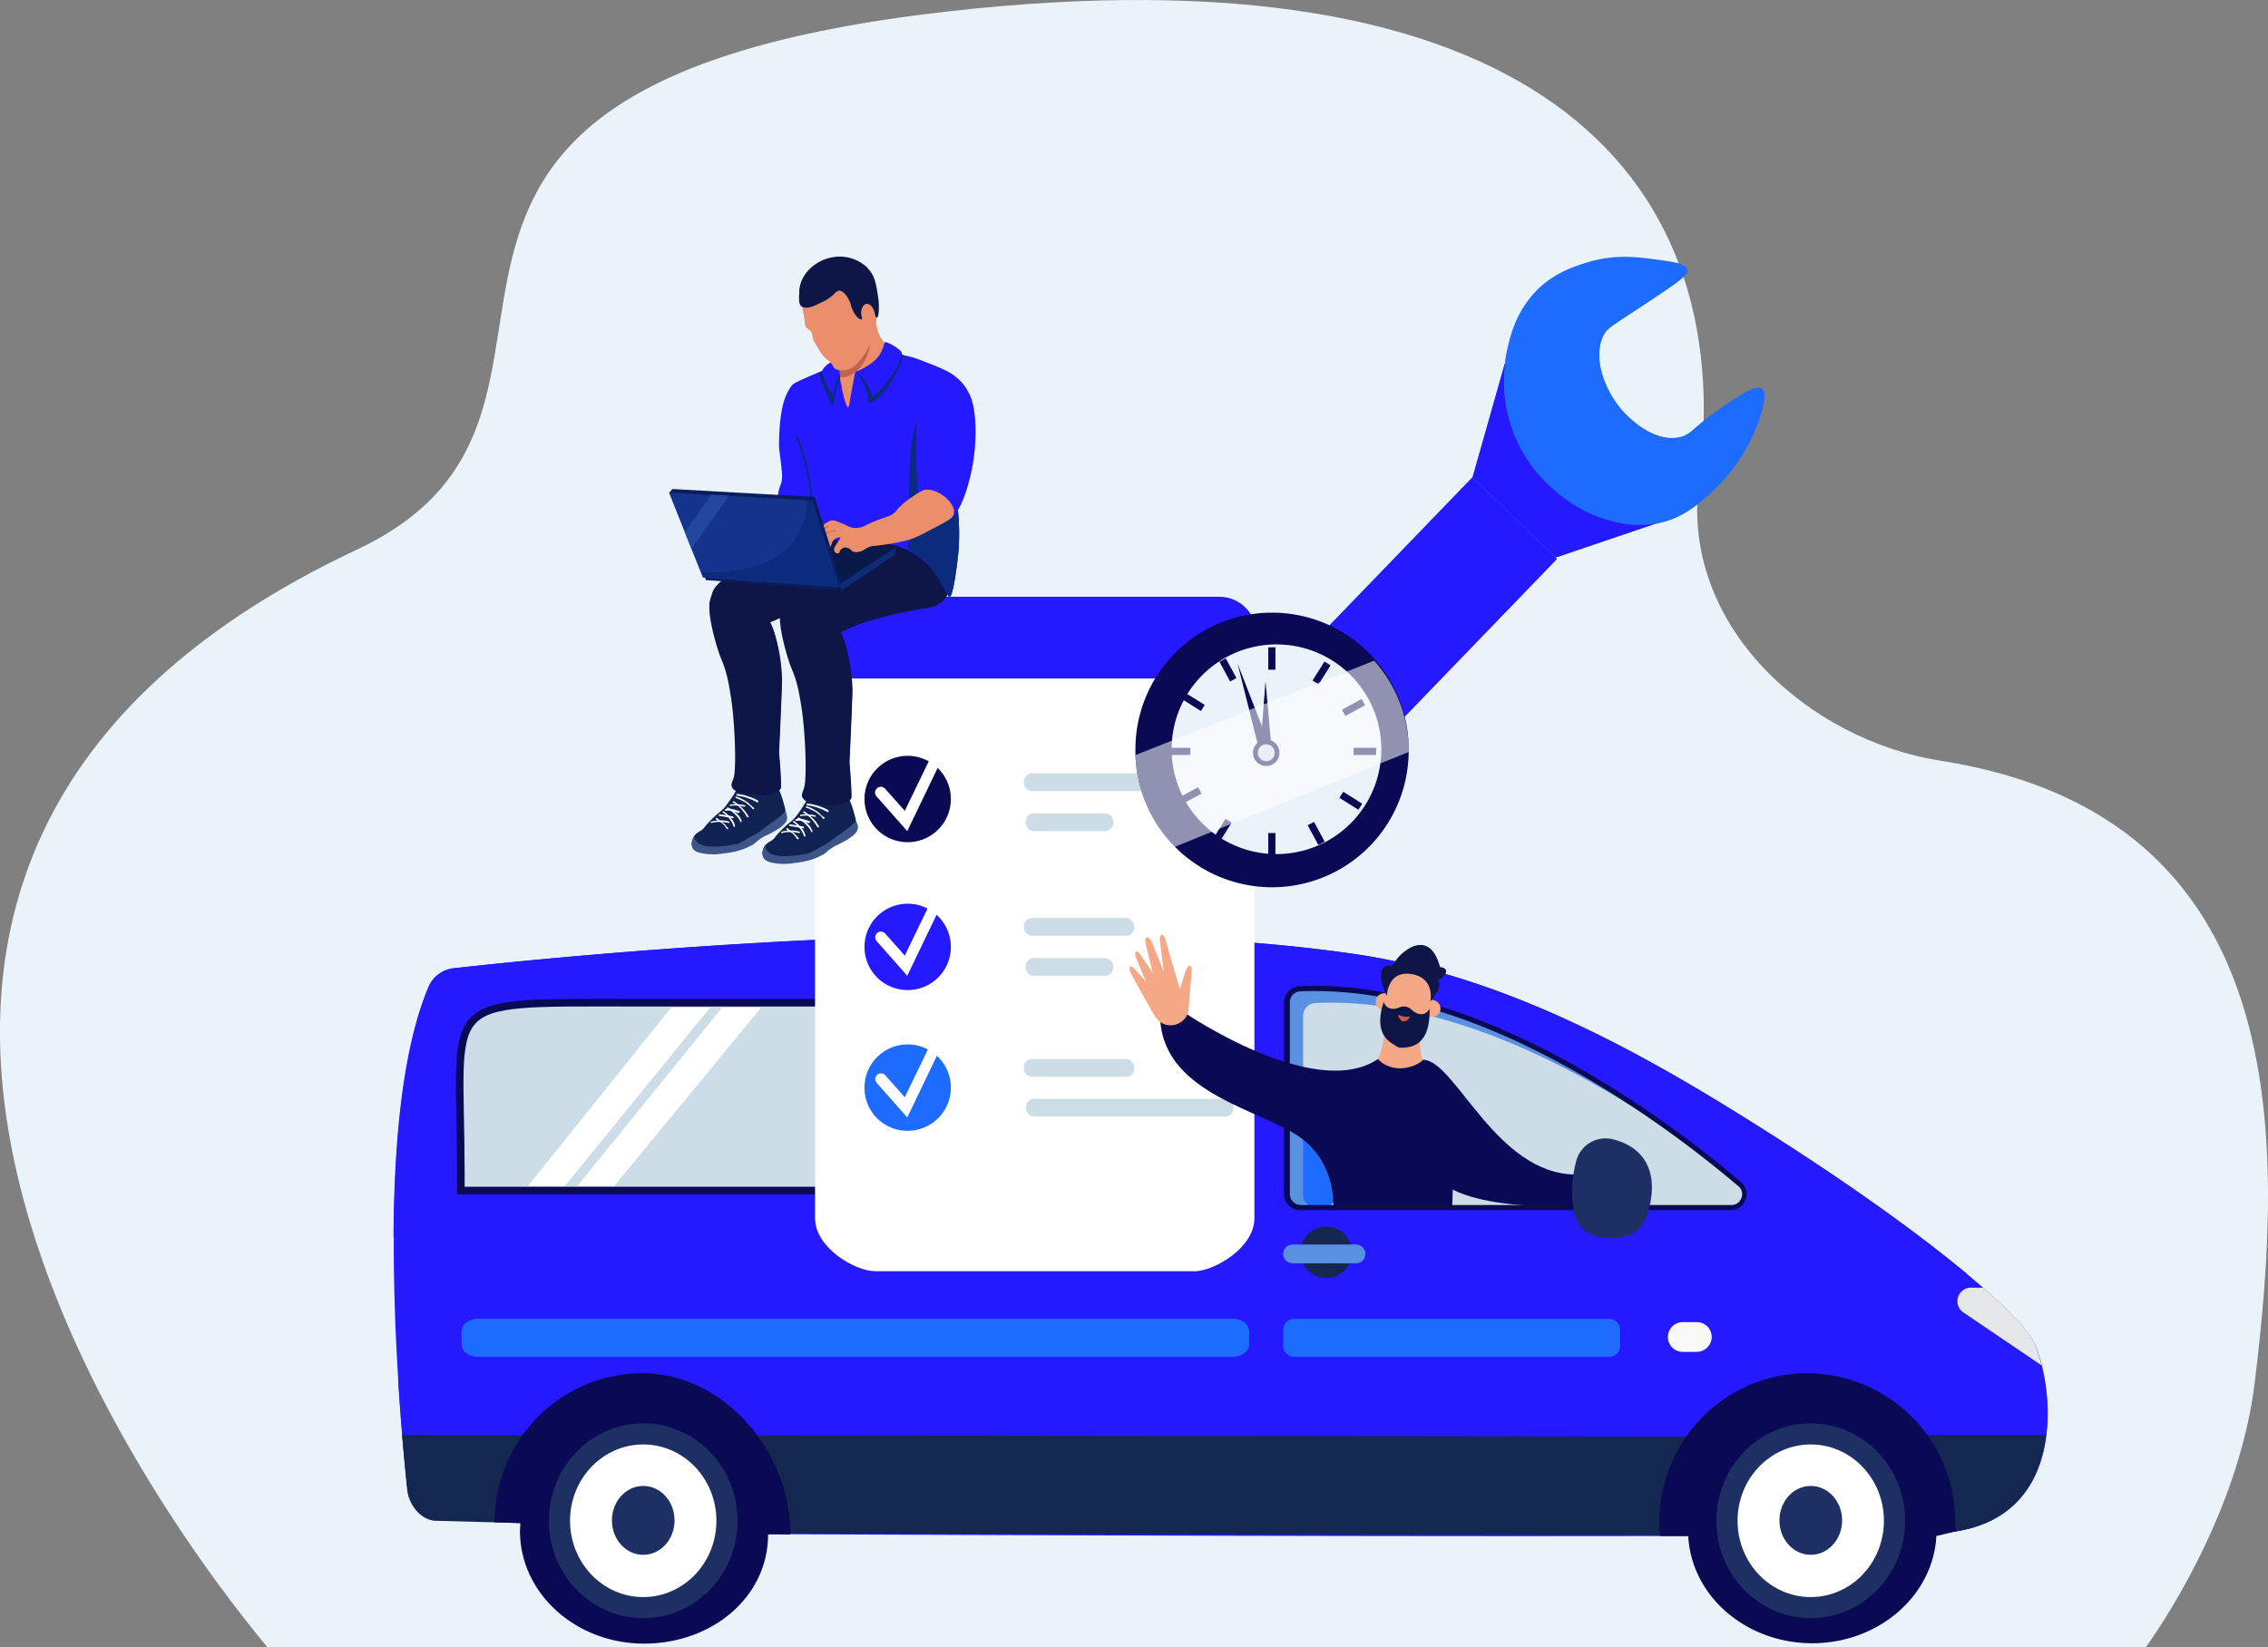 <svg xmlns="http://www.w3.org/2000/svg" xmlns:xlink="http://www.w3.org/1999/xlink" width="900" height="653.76" viewBox="0 0 900 653.76"><rect x="0" y="0" width="900" height="653.76" fill="#808080" stroke="none"/><defs><clipPath id="a"><rect x="209.49" y="400.15" width="72.28" height="70.79" fill="none"/></clipPath><clipPath id="b"><rect x="229.08" y="400.15" width="72.77" height="70.79" fill="none"/></clipPath></defs><path d="M851.58,653.76c10.87-15.18,37.44-57.93,43.15-104.93,11.57-95.2,16.63-224.78-124.83-246.9-51.28-8-103.26-52.72-95.69-111C690.33,66.73,605-21.59,375.35,4.63,110.9,34.81,258.89,163,141.7,218.13c-275.25,129.39-71,393.16-35.66,435.63Z" fill="#ebf3fa"/><path d="M255.26,564a41.45,41.45,0,0,0,68.53-18l15.26-35.42L617.77,221.75l-.58-.43,40.31-13.68c10.22-2,16.56-7.77,22.6-13.39A70,70,0,0,0,699,163.15c1.59-5.75,1.3-7.91.29-8.78-2.45-1.87-9.07,2.59-16.27,7.49-11.8,8.21-11.8,10.65-16.55,11.66-11.81,2.59-23.18-10.94-23.76-11.8-6.19-7.63-11.08-20.45-6.19-29.23,1.3-2.16,2.45-2.88,11.66-8.93,18.43-12.09,21.88-14.54,21.31-16.7s-5.47-3-12.67-3.88c-7.2-1-16.27-2.16-27.35,1.29-4.47,1.44-11.66,3.6-18.43,9.79-9.07,8.5-11.66,18.86-12.81,24.19a37.46,37.46,0,0,0-1,5.9l-12.81,45.21L305.65,478.15l-29.37,15.12a41.52,41.52,0,0,0-33,48.51A41,41,0,0,0,255.26,564m7.92-8.2a30,30,0,1,1,42.47-.72,30,30,0,0,1-42.47.72h0" fill="#1e6bff"/><rect x="260.98" y="326.8" width="401.38" height="46.65" transform="translate(-110.86 439.22) rotate(-46.02)" fill="#2519ff"/><path d="M657.64,207.64l-40.31,13.68-33-31.82,12.81-45.2Z" fill="#2519ff"/><path d="M669.59,107.15c-.57-2.3-5.47-3-12.67-3.88s-16.26-2.16-27.35,1.29c-4.46,1.44-11.66,3.6-18.43,9.79-9.07,8.49-11.66,18.86-12.81,24.19a55.94,55.94,0,0,0,.86,29.22,56.68,56.68,0,0,0,18.29,27.35,53.81,53.81,0,0,0,22.31,11.81,41.53,41.53,0,0,0,17.85.86c10.23-2,16.56-7.77,22.61-13.38a70.32,70.32,0,0,0,18.86-31.1c1.58-5.76,1.29-7.92.28-8.78-2.44-1.87-9.07,2.59-16.26,7.48-11.81,8.21-11.81,10.66-16.56,11.66-11.81,2.6-23.18-10.94-23.75-11.8-6.2-7.63-11.09-20.44-6.2-29.23,1.3-2.16,2.45-2.88,11.67-8.92,18.42-12.1,21.74-14.54,21.3-16.56" fill="#1e6bff"/><path d="M170.14,391.81a12.44,12.44,0,0,1,9.94-7.46c38.52-4.35,231.57-24.07,358-5.59,63.37,9.32,121.3,43.64,168.36,73.78,57.46,37,91.94,66.31,99.71,78.58s18.94,74.86-37.43,77.5c-54.67,2.49-507.56.16-533.5,0-.78,0-1.55-.15-2.33-.15l-20.66-4a6.17,6.17,0,0,0-1.71-.16l-37.27-2a12.16,12.16,0,0,1-11.49-10.88C158,556.59,148.09,444.15,170.14,391.81Z" fill="#2519ff"/><path d="M780.68,505.81c-17.09-14.29-42.09-32.62-74.4-53.27-47.06-30.14-105-64.46-168.36-73.78-126.27-18.64-319.47,1.24-358,5.59a12.13,12.13,0,0,0-9.94,7.46c-10.41,24.69-13.67,62.59-13.82,99.4Z" fill="#2519ff"/><path d="M510.59,397.87V474a5.24,5.24,0,0,0,5.28,5.28H686.71a5.26,5.26,0,0,0,3.42-9.32C663,446.79,587.47,389.17,515.56,392.58A5.41,5.41,0,0,0,510.59,397.87Z" fill="#ccdde8"/><path d="M182.88,472.57v-6.83A67.68,67.68,0,0,1,250.6,398H484.5v74.55Z" fill="#cf5d42"/><path d="M182.88,472.57v-6.83c0-70.53-10.48-67.72,67.72-67.72H484.5v74.55Z" fill="#ccdde8" stroke="#0a0a54" stroke-miterlimit="10" stroke-width="3"/><path d="M638.56,538.59h-125a4.34,4.34,0,0,1-4.35-4.35v-6.37a4.34,4.34,0,0,1,4.35-4.35h125a4.34,4.34,0,0,1,4.35,4.35v6.37A4.34,4.34,0,0,1,638.56,538.59Z" fill="#1e6bff"/><path d="M489.1,538.59H189.73c-3.69,0-6.57-2.18-6.57-5v-5.13c0-2.8,2.88-5,6.57-5H489.1c3.7,0,6.58,2.17,6.58,5v5.13C495.88,536.26,492.8,538.59,489.1,538.59Z" fill="#1e6bff"/><circle cx="526.27" cy="497.11" r="10.25" fill="#142751"/><path d="M779,520.87,810.18,542c-1.24-4.81-2.64-8.69-4-10.87-2.8-4.5-9.32-11.33-19.26-20h-4.82A5.37,5.37,0,0,0,779,520.87Z" fill="#e6e7e8"/><path d="M673.35,536.61h-5.59a5.9,5.9,0,0,1-5.9-5.9h0a5.9,5.9,0,0,1,5.9-5.9h5.59a5.9,5.9,0,0,1,5.91,5.9h0A6,6,0,0,1,673.35,536.61Z" fill="#f9f9f9"/><path d="M525.81,478.94H515.56a4.19,4.19,0,0,1-4.2-4.2V437.47a4.18,4.18,0,0,1,4.2-4.19h0A14.51,14.51,0,0,1,530,447.72v27A4.18,4.18,0,0,1,525.81,478.94Z" fill="#1e6bff"/><path d="M262.4,547.59H158c1.09,18.48,2.64,34,3.73,43.64a12.15,12.15,0,0,0,11.49,10.87l37.28,2c.62,0,1.08.15,1.7.15l20.66,4a11.42,11.42,0,0,0,2.33.16c3.88,0,17.86.15,38.83.15Z" fill="#2519ff"/><path d="M730.82,609.4c17.71-.16,30.91-.47,37.74-.78,41-1.86,46.28-35.41,43.18-58.39H730.82Z" fill="#2519ff"/><path d="M159.58,569.8c.78,8.69,1.4,16,2,21.43.62,6.06,5.28,12.11,11.18,12.42l35.42.94a32.71,32.71,0,0,1,3.88-.16l20.66,4a12.06,12.06,0,0,0,2.32.15c3.89,0,423.27.75,444.24.75V570.23l-519.72-.59Z" fill="#142751"/><path d="M730.82,569.8v39.6c17.71-.16,30.91-.47,37.74-.78,30.13-1.39,41-20,43.33-39H730.82Z" fill="#142751"/><path d="M254.94,545.1c-32.46,0-58.7,26.56-58.7,59.17l10.25.32c0,1.08-.16,2-.16,3.1,0,24.7,22.06,44.73,49.24,44.73s49.23-18.64,49.23-43.33c0-.16,8.85,0,8.85,0C313.81,576.32,287.4,545.1,254.94,545.1Z" fill="#0a0a54"/><ellipse cx="255.25" cy="603.65" rx="37.43" ry="38.67" fill="#1e3063"/><ellipse cx="255.25" cy="603.65" rx="29.04" ry="30.29" fill="#fff"/><path d="M255.25,617.17c-6.83,0-12.42-6.06-12.42-13.67s5.59-13.67,12.42-13.67,12.43,6.06,12.43,13.67S262.09,617.17,255.25,617.17Z" fill="#1e3063"/><path d="M255.25,613.28c-4.65,0-8.54-4.35-8.54-9.78s3.73-9.79,8.54-9.79,8.55,4.35,8.55,9.79S259.91,613.28,255.25,613.28Z" fill="#1e3063"/><path d="M775.86,604.27a58.86,58.86,0,0,0-58.71-59.17c-32.46,0-58.71,26.56-58.71,59.17,0,1.87.16,3.73.31,5.44h11.19c1.24,23.76,22.83,42.56,49.23,42.56s48-18.95,49.23-42.56l7.77-1.86A26.37,26.37,0,0,1,775.86,604.27Z" fill="#0a0a54"/><ellipse cx="718.55" cy="603.65" rx="37.43" ry="38.67" fill="#1e3063"/><ellipse cx="718.55" cy="603.65" rx="29.04" ry="30.29" fill="#fff"/><path d="M718.55,617.17c-6.83,0-12.42-6.06-12.42-13.67s5.59-13.67,12.42-13.67S731,595.89,731,603.5,725.38,617.17,718.55,617.17Z" fill="#1e3063"/><path d="M718.55,613.28c-4.66,0-8.54-4.35-8.54-9.78s3.73-9.79,8.54-9.79,8.54,4.35,8.54,9.79S723.21,613.28,718.55,613.28Z" fill="#1e3063"/><path d="M517.11,474.28V403.15a5.11,5.11,0,0,1,5-5c69.58-3.27,142.42,50.63,168.82,72.22h0l-.62-.63C663.1,446.63,587.62,389,515.71,392.43a5.41,5.41,0,0,0-5.12,5.28v76.1a5.24,5.24,0,0,0,5.28,5.28h6.37A4.82,4.82,0,0,1,517.11,474.28Z" fill="#5a90e0"/><path d="M686.71,479.87H515.87A5.9,5.9,0,0,1,510,474v-76.1a6,6,0,0,1,5.59-5.91c31.06-1.55,66.16,8.23,104.21,28.74,31.69,17.08,57.93,37.89,70.67,48.76a5.79,5.79,0,0,1,1.71,6.53A5.56,5.56,0,0,1,686.71,479.87Zm-164.63-87c-2,0-4.19,0-6.21.15a4.79,4.79,0,0,0-4.51,4.82V474a4.84,4.84,0,0,0,4.82,4.81H687a4.68,4.68,0,0,0,4.51-3.1,4.57,4.57,0,0,0-1.4-5.28C662,446.63,591.19,392.9,522.08,392.9Z" fill="#0a0a54" stroke="#0a0a54" stroke-miterlimit="10"/><path d="M538.08,501.46H512.92a3.78,3.78,0,0,1-3.73-3.73h0a3.78,3.78,0,0,1,3.73-3.73h25.16a3.78,3.78,0,0,1,3.73,3.73h0A3.68,3.68,0,0,1,538.08,501.46Z" fill="#5a90e0"/><path d="M564.79,420.7c12.58,0,29,45.81,60.88,45.5-.46,9.32,0,12.43,0,12.43S578,481.73,567.9,465,552.06,420.7,564.79,420.7Z" fill="#0a0a54"/><path d="M563.55,410.76s-.47,7.3,1.24,9.94S548,427.06,546,421.78a25.28,25.28,0,0,0,2.64-17.86Z" fill="#f5a886"/><path d="M549.73,394.29h0l.46-2.17a8.24,8.24,0,0,1,9.32-7l1.4.16a8.24,8.24,0,0,1,7,9.31l-.31,2.33h.93a3.3,3.3,0,0,1-.93,6.53,2.27,2.27,0,0,1-.93-.31l-.31,2.17a8.25,8.25,0,0,1-9.32,7l-1.4-.16a8.23,8.23,0,0,1-7-9.31l.31-2h-.16a3.21,3.21,0,0,1-2.79-3.73A3.35,3.35,0,0,1,549.73,394.29Z" fill="#f5a886"/><path d="M550,394.45h0l.46-2.18a8.23,8.23,0,0,1,9.32-7l1.4.15a8.24,8.24,0,0,1,7,9.32l-.31,2.33h.93a3.29,3.29,0,1,1-.93,6.52,2.14,2.14,0,0,1-.93-.31l-.31,2.18a8.24,8.24,0,0,1-9.32,7l-1.4-.15a8.25,8.25,0,0,1-7-9.32l.31-2h-.15a3.29,3.29,0,1,1,.93-6.52Z" fill="#f5a886"/><path d="M567.28,400.35s-2.18,4.82-7.3.31a4.19,4.19,0,0,0-2.18-1.09h0a4.65,4.65,0,0,0-2.48.31c-1.71.78-5,1.25-6.22-2.17-4.65,14,3.73,16.46,5.44,17.86a2.19,2.19,0,0,0,1.09.31C558.89,415.88,567.74,416,567.28,400.35Z" fill="#0e1647"/><path d="M556.72,403.46c-.32-.16-1.56-.62-1.87-.47-.15.16.78,2.33,2.18,2.49h0a3.14,3.14,0,0,0,2.48-2A8.2,8.2,0,0,1,556.72,403.46Z" fill="#cf5d42"/><path d="M552.06,383.27c.27.39.69-.24,1.39-1.4,2.8-4.51,13.83-13.67,18,2,3.73.31,2.95,3.41-1.09,5.28,3.11,1.71-2.79,8.38-2.79,8.38s2.17-9.31-7.46-10.87-9.78,8.7-9.78,8.7S544,382.64,552.06,383.27Z" fill="#0e1647"/><path d="M625.52,460.77a47,47,0,0,0-.93,20.34,11.86,11.86,0,0,0,10.71,9.94c9.63.78,16.78.47,19.57-13.51S651.3,455,640,452.22A12,12,0,0,0,625.52,460.77Z" fill="#1e3063"/><g clip-path="url(#a)"><path d="M224.12,470.8H209.49L266.28,400h15.49Z" fill="#fff"/></g><g clip-path="url(#b)"><path d="M243.71,470.8H229.08L286.48,400H302Z" fill="#fff"/></g><path d="M478.43,504.59H347.36c-8.14,0-23.92-9.37-23.92-21h0V269.94c0-11.59,6.54-21,14.67-21h145c8.14,0,14.67,9.37,14.67,21V483.62c0,11.6-15.9,21-23.92,21" fill="#fff"/><path d="M343.05,317.17a17.14,17.14,0,1,1,17.14,17.13,17.1,17.1,0,0,1-17.14-17.13h0" fill="#0a0a54"/><path d="M343.05,375.86A17.14,17.14,0,1,1,360.19,393h0a17.1,17.1,0,0,1-17.14-17.14" fill="#2519ff"/><path d="M471.41,314H409.63a3.32,3.32,0,0,1-3.33-3.33v-.37a3.32,3.32,0,0,1,3.33-3.33h61.78a3.31,3.31,0,0,1,3.32,3.33v.37a3.23,3.23,0,0,1-3.32,3.33" fill="#ccdde8"/><path d="M438.48,329.87H410.37a3.32,3.32,0,0,1-3.33-3.33v-.37a3.32,3.32,0,0,1,3.33-3.33h28.11a3.32,3.32,0,0,1,3.33,3.33v.37a3.24,3.24,0,0,1-3.33,3.33" fill="#ccdde8"/><path d="M446.74,371.42H409.63a3.32,3.32,0,0,1-3.33-3.33v-.37a3.32,3.32,0,0,1,3.33-3.33h37.11a3.32,3.32,0,0,1,3.33,3.33v.37a3.16,3.16,0,0,1-3.33,3.33" fill="#ccdde8"/><path d="M438.48,387.32H410.37A3.31,3.31,0,0,1,407,384v-.37a3.32,3.32,0,0,1,3.33-3.33h28.11a3.32,3.32,0,0,1,3.33,3.33V384a3.23,3.23,0,0,1-3.33,3.32" fill="#ccdde8"/><path d="M343.05,431.71a17.14,17.14,0,1,1,17.14,17.14h0a17,17,0,0,1-17.14-17.14" fill="#1e6bff"/><path d="M446.74,427.4H409.63a3.32,3.32,0,0,1-3.33-3.33v-.37a3.32,3.32,0,0,1,3.33-3.33h37.11a3.32,3.32,0,0,1,3.33,3.33v.37a3.16,3.16,0,0,1-3.33,3.33" fill="#ccdde8"/><path d="M486.2,443.18H410.49a3.32,3.32,0,0,1-3.33-3.33v-.37a3.32,3.32,0,0,1,3.33-3.33H486.2a3.32,3.32,0,0,1,3.33,3.33v.37a3.32,3.32,0,0,1-3.33,3.33" fill="#ccdde8"/><path d="M373.13,297.81a2.15,2.15,0,0,0-3,1.11l-11.09,22.93-7.77-8.75a2.27,2.27,0,1,0-3.45,3l12.2,13.81,13.94-29a2.09,2.09,0,0,0-.87-3.08" fill="#fff"/><path d="M373.13,411.49a2.17,2.17,0,0,0-3,1.11l-11.09,22.94-7.77-8.76a2.32,2.32,0,0,0-3.21-.12,2.29,2.29,0,0,0-.24,3.08l12.2,13.81,13.94-29a2.09,2.09,0,0,0-.87-3.08" fill="#fff"/><path d="M373.13,355.27a2.15,2.15,0,0,0-3,1.11l-11.09,22.93-7.77-8.75a2.27,2.27,0,0,0-3.45,2.95l12.2,13.81,13.94-29a2.06,2.06,0,0,0-.87-3.08" fill="#fff"/><path d="M498.53,251.57a14.63,14.63,0,0,0-14.67-14.68H337.25a14.63,14.63,0,0,0-14.67,14.68h0v17.75h176V251.57Z" fill="#2519ff"/><path d="M470.21,402.06s51.56,35.25,76.57,18.33c5.28,5.59,14,4,18,.31,14.6,3.1,11.49,57.93,11.49,57.93H529.07s1.09-16.62-12.74-26.87c-15.06-11.18-53.73-17.09-55.91-46.59C465.7,406.87,470.21,402.06,470.21,402.06Z" fill="#0a0a54"/><path d="M472.85,386.22c.31-3.58-1.25-4.2-2.64,0s-2,6.36-2,6.36-4.51-15.06-5.59-19.1-2.64-2.48-2.33-.31c.31,3.26,1.55,12.74,1.55,12.74s-3.11-8.08-4.5-11.5-3.58-3-2.64.62,2.79,11.34,2.79,11.34-4.19-6.37-5.12-7.76-2.49-1.25-1.71,1.08,4.19,10.1,4.19,10.1L450,384.35h0c-1.09-1.24-2.33-.62-1.56,1.25s9.79,17.86,10.1,18.17c4,5.74,12.11,3.1,13-2.49C471.76,400,472.54,389.79,472.85,386.22Z" fill="#f5a886"/><path d="M326.77,206.69c-3.84.35-4.37,2.09-13.45,7.51-7.33,4.19-28.12,14.49-30.39,20.43s-1.74,8.21,1.22,5.94c6.82-5.42,6.64,10.3,13.8,8.91a10.21,10.21,0,0,0,4.54-2.27c4.72-3.32-1.39,1.74,17.82-10,16.59-9.95,24.8-15,24.8-17.81.17-6.47-10-13.45-18.34-12.75" fill="#0e1647"/><path d="M309.65,314.62a21,21,0,0,0-1.74-3.49c-2.62-3.32-10.48-4-13.8-.88-1.22,1.05-.7,1.58-3,5.24-1.05,1.57-2.1,3.15-3.32,4.72-2.27,2.62-2.79,2.27-5.94,5.59-2.62,2.62-2.27,3-3.84,4a7.85,7.85,0,0,0-2.62,2.1c-4.54,9.08,12.93,6.29,23.58.7,8.38-4.37,12.75-10.13,12.75-10.65a18.53,18.53,0,0,0-.7-3,41,41,0,0,0-1.4-4.37" fill="#0f2251"/><path d="M311.75,322a37.23,37.23,0,0,1-3.14,2.79c-1.23,1.05-1.23.87-5.07,3.67a30.52,30.52,0,0,1-4.89,3.32c-2.1,1-4.54,2.79-5.94,3.14-3.14.7-16.76,3.32-17.11-3-.18.17-.35.52-.53.7a10.27,10.27,0,0,0-.7,2.09,4.67,4.67,0,0,0,.53,2.1c.7,1.05,1.92,1.57,3.84,1.92a23.24,23.24,0,0,0,8.56,0,31.31,31.31,0,0,0,7.86-1.75,33.7,33.7,0,0,0,3.66-1.74c1.23-.87,1.58-1.4,3.15-2.45a14.85,14.85,0,0,1,2.62-1.39,37.23,37.23,0,0,0,5.59-3.32c1.57-1.4,1.92-2.1,2.09-2.8a4.27,4.27,0,0,0-.17-2.09,12.41,12.41,0,0,0-.35-1.22" fill="#3d5586"/><path d="M300.75,317.76a16.76,16.76,0,0,0-3.67-1.57,19.65,19.65,0,0,0-4.54-1.05.38.38,0,0,0-.35.35.37.37,0,0,0,.35.35h0a18.05,18.05,0,0,1,4.36,1.05,21.48,21.48,0,0,1,3.5,1.57c.17.18.35,0,.52-.17,0-.35,0-.53-.17-.53h0" fill="#fff"/><path d="M297.25,319a6.44,6.44,0,0,0-.87-.7,15.67,15.67,0,0,0-4.19-2.1c-.18,0-.35,0-.35.18s0,.35.17.35h0a27.6,27.6,0,0,1,4,1.92,7,7,0,0,0,.87.7,8,8,0,0,1,1.75,1.74.32.32,0,0,0,.52,0h0a.53.53,0,0,0,.18-.35h0a22.85,22.85,0,0,1-2.1-1.74" fill="#fff"/><path d="M295.68,319.68a16,16,0,0,0-5.76-.34.37.37,0,0,0-.35.34h0c0,.18.17.35.35.18a13.73,13.73,0,0,1,5.41.35c.18,0,.35,0,.35-.18h0c.18-.17.18-.35,0-.35h0" fill="#fff"/><path d="M295.51,321.78a21.09,21.09,0,0,0-4.2-3.67c-.17-.17-.34,0-.52.18s0,.35.18.35h0a12.85,12.85,0,0,1,4,3.49,14.19,14.19,0,0,1,1.4,2.1.64.64,0,0,0,.52.17h0c.18,0,.18-.17.18-.35h0c-.53-.87-1.05-1.57-1.57-2.27" fill="#fff"/><path d="M293.41,322l-1.57-.53a9.39,9.39,0,0,0-3.84-.35.38.38,0,0,0-.35.35h0a.37.37,0,0,0,.35.35,7.77,7.77,0,0,1,3.49.35c.52.17.87.35,1.4.52a.64.64,0,0,0,.52-.17h0a.32.32,0,0,0,0-.52h0" fill="#fff"/><path d="M292.89,323.53a11.46,11.46,0,0,0-4-3,.64.64,0,0,0-.52.17c0,.18,0,.35.17.35h0a11.33,11.33,0,0,1,3.67,2.8,6.49,6.49,0,0,1,1.57,2.27c0,.17.35.17.35.17.17,0,.17-.17.17-.35h0a5.77,5.77,0,0,0-1.39-2.44" fill="#fff"/><path d="M290.62,325.45a15.15,15.15,0,0,0-3.32-3.32c-.18-.17-.35,0-.53,0a.25.25,0,0,0,0,.35h0a13.41,13.41,0,0,1,3.15,3.14,10.78,10.78,0,0,1,1.22,2.45c0,.17.17.17.35.17s.17-.17.17-.35h0a6.11,6.11,0,0,0-1-2.44" fill="#fff"/><path d="M290.79,324.05l-3.14-.52c-.7-.18-1.4-.18-2.1-.35a.38.38,0,0,0-.35.35.38.38,0,0,0,.35.35h0c.7.17,1.4.17,2.1.35l3.14.52c.18,0,.35,0,.35-.18h0c0-.17-.17-.34-.35-.52h0" fill="#fff"/><path d="M287.82,327.37l-.35-.35a9.86,9.86,0,0,0-1.39-1l-.18-.17a7.78,7.78,0,0,1-1.22-1.05.34.34,0,0,0-.53,0c-.17.17-.17.35,0,.35h0a2.8,2.8,0,0,0,1.4,1l.18.17a3.31,3.31,0,0,1,1.22.87l.35.35a10,10,0,0,1,1.05,1.4.62.62,0,0,0,.52.18h0c.17,0,.17-.35.17-.35h0a4.84,4.84,0,0,1-1.22-1.4" fill="#fff"/><path d="M289.39,326.15a10.63,10.63,0,0,0-5.24-.35,7.27,7.27,0,0,0-1.92.35c-.17,0-.17.17-.17.35h0c0,.17.17.17.35.17a6.33,6.33,0,0,1,1.74-.35,15.52,15.52,0,0,1,4.89.35c.18,0,.35,0,.35-.17h0c.18-.18.18-.35,0-.35h0" fill="#fff"/><path d="M310.35,270.08A69.67,69.67,0,0,0,307,250.17c-2.44-6.81-4.36-6.28-5.93-7.16-3.85-2.27-14.5-8.38-18.34-5.76-3.67,2.45,1.92,20.61,3.32,23.93,2.27,5.24,3,9.25,4,15.54,1.57,9.78,2.27,28.64,1.05,32.14-.52,1.57-1.22,2.62-.52,3.84,1.22,2.09,5.41,2.44,10.13,3,3.84.35,9.08-1.4,9.25-3.15,0-4.19-.35-8.55-.7-12.75-.17-1.74,0-2.27.35-10.82.53-11.7.7-17.64.7-18.87" fill="#0e1647"/><path d="M343,214.37a27.33,27.33,0,0,1-5.06,8c-2.27,2.44-4.72,2.09-15.55,6.63-17.29,7.34-22.53,9.61-24.27,14-1.58,3.67,1.57,4.89,4.19,15.37,2.44,9.08,2.27,16.77,2.27,29.34,0,5.24-.18,8-.35,10.66a90.07,90.07,0,0,0,1.05,16.94c2.44-.53,4.54-1.57,4.54-2.8,0-4.19-.35-8.55-.7-12.75-.18-1.74,0-2.27.35-10.82.52-11.88.87-17.82.7-18.87a70.37,70.37,0,0,0-3.32-19.91,24.6,24.6,0,0,0-1.4-3.14c2.62-.7,4.72-2.44,10.65-4.19a170.44,170.44,0,0,1,22.71-5.24,12.25,12.25,0,0,0,7-2.62c3.49-3.14,3.31-8.21,3.31-9.08-.17-4.37-2.62-8.38-6.11-11.53" fill="#0e1647"/><path d="M337.6,318.64a22,22,0,0,0-1.75-3.5c-2.62-3.31-10.48-4-13.8-.87-1.22,1.05-.7,1.57-3,5.24-1,1.57-2.09,3.14-3.31,4.72-2.27,2.62-2.8,2.27-5.94,5.58-2.62,2.62-2.27,3-3.84,4a7.63,7.63,0,0,0-2.62,2.1c-4.55,9.08,12.92,6.28,23.57.7,8.39-4.37,12.75-10.13,12.75-10.66a17.75,17.75,0,0,0-.7-3,32.25,32.25,0,0,0-1.39-4.36" fill="#0f2251"/><path d="M339.87,325.8a37.14,37.14,0,0,1-3.15,2.79,48.4,48.4,0,0,1-5.06,3.67,31,31,0,0,1-4.89,3.32c-2.1,1.05-4.54,2.79-5.94,3.14-3.14.7-16.77,3.32-17.12-3-.17.18-.34.53-.52.7a10.15,10.15,0,0,0-.7,2.1,4.63,4.63,0,0,0,.53,2.09c.69,1.05,1.92,1.57,3.84,1.92a23.24,23.24,0,0,0,8.56,0,31.73,31.73,0,0,0,7.86-1.74,35.79,35.79,0,0,0,3.66-1.75c1.23-.87,1.57-1.4,3.15-2.44a14,14,0,0,1,2.62-1.4,36.41,36.41,0,0,0,5.59-3.32c1.57-1.4,1.92-2.1,2.09-2.79a4.31,4.31,0,0,0-.17-2.1,1.65,1.65,0,0,1-.35-1.22" fill="#3d5586"/><path d="M328.69,321.61A16.6,16.6,0,0,0,325,320a19.14,19.14,0,0,0-4.54-1,.35.35,0,1,0,0,.69,18.25,18.25,0,0,1,4.37,1.05,21.75,21.75,0,0,1,3.49,1.57c.18.18.35,0,.52-.17h0a.64.64,0,0,0-.17-.52h0" fill="#fff"/><path d="M325.2,322.83a6.2,6.2,0,0,0-.88-.7,16,16,0,0,0-4.19-2.1c-.17,0-.35,0-.35.18s0,.35.18.35h0a28,28,0,0,1,4,1.92,6.73,6.73,0,0,0,.88.7,8.2,8.2,0,0,1,1.74,1.74.33.33,0,0,0,.53,0h0a.54.54,0,0,0,.17-.35h0a10,10,0,0,1-2.09-1.74" fill="#fff"/><path d="M323.62,323.7a16.25,16.25,0,0,0-5.76-.35.38.38,0,0,0-.35.35h0c0,.18.18.35.35.18a13.8,13.8,0,0,1,5.42.35c.17,0,.34,0,.34-.18h0c.18-.17.18-.35,0-.35h0" fill="#fff"/><path d="M323.45,325.8a21,21,0,0,0-4.19-3.67c-.18-.17-.35,0-.53.17s0,.35.18.35h0a13,13,0,0,1,4,3.5,14.85,14.85,0,0,1,1.39,2.09.64.64,0,0,0,.53.18h0c.17,0,.17-.18.17-.35h0a12.36,12.36,0,0,0-1.57-2.27" fill="#fff"/><path d="M321.35,326l-1.57-.52a9.2,9.2,0,0,0-3.84-.35.38.38,0,0,0-.35.35h0a.38.38,0,0,0,.35.35,7.62,7.62,0,0,1,3.49.35c.53.17.88.35,1.4.52a.63.63,0,0,0,.52-.17h0c.35-.18.18-.35,0-.53h0" fill="#fff"/><path d="M321,327.54a11.58,11.58,0,0,0-4-3,.64.64,0,0,0-.53.18h0c0,.17,0,.35.18.35h0a11.44,11.44,0,0,1,3.67,2.79,6.67,6.67,0,0,1,1.57,2.27c0,.18.35.18.35.18.17,0,.17-.18.17-.35h0a6.88,6.88,0,0,0-1.39-2.45" fill="#fff"/><path d="M318.56,329.29a15.15,15.15,0,0,0-3.32-3.32c-.17-.17-.35,0-.52,0a.24.24,0,0,0,0,.35h0a13.37,13.37,0,0,1,3.14,3.14,10.58,10.58,0,0,1,1.22,2.45c0,.17.18.17.35.17h0c.18,0,.18-.17.18-.34h0a5.78,5.78,0,0,0-1.05-2.45" fill="#fff"/><path d="M318.73,328.07l-3.14-.53c-.7-.17-1.4-.17-2.09-.35a.38.38,0,0,0-.35.35.37.37,0,0,0,.35.35h0c.69.18,1.39.18,2.09.35l3.14.53c.18,0,.35,0,.35-.18h0c0-.35-.17-.52-.35-.52h0" fill="#fff"/><path d="M315.77,331.39l-.35-.35A10,10,0,0,0,314,330l-.18-.18a7.26,7.26,0,0,1-1.22-1,.32.32,0,0,0-.52,0c-.18.17-.18.35,0,.35h0a2.68,2.68,0,0,0,1.4,1l.17.18a3.1,3.1,0,0,1,1.22.87l.35.35a9.44,9.44,0,0,1,1.05,1.4.64.64,0,0,0,.52.17h0c.18,0,.18-.35.18-.35h0a10.89,10.89,0,0,0-1.22-1.39" fill="#fff"/><path d="M317.34,330.16a10.76,10.76,0,0,0-5.24-.35,7.62,7.62,0,0,0-1.92.35c-.18,0-.18.18-.18.35h0c0,.18.18.18.35.18a6,6,0,0,1,1.75-.35,15.25,15.25,0,0,1,4.89.35c.17,0,.35,0,.35-.18h0c.35-.17.17-.35,0-.35h0" fill="#fff"/><path d="M358,212.45c-4.37-.17-4.19,1.4-19.91,8.91-3.67,1.74-29.34,11.7-28.82,23.23,0,1.39,6.12,1.74,8.21,3.14a22.29,22.29,0,0,0,12.05,3.67c5.42,0,6.12-2.1,14.67-4.72a170.44,170.44,0,0,1,22.71-5.24,12.19,12.19,0,0,0,7-2.62c3.5-3.14,3.32-8.21,3.32-9.08-.52-8.38-9.95-16.59-19.21-17.29" fill="#0e1647"/><path d="M338.3,274.1A70.31,70.31,0,0,0,335,254.19c-2.45-6.81-4.37-6.29-5.94-7.16-3.84-2.27-14.32-8.38-18.34-5.76-3.67,2.44,1.92,20.61,3.32,23.92,2.27,5.24,3,9.26,4,15.55,1.57,9.78,2.27,28.64,1,32.13-.52,1.58-1.22,2.62-.52,3.85,1.22,2.09,5.41,2.44,10.13,3,3.84.35,9.08-1.39,9.26-3.14,0-4.19-.35-8.56-.7-12.75-.18-1.75,0-2.27.35-10.83.52-11.87.7-17.81.7-18.86" fill="#0e1647"/><path d="M371.13,218.21a27.15,27.15,0,0,1-5.07,8c-2.27,2.44-5.06,4.36-16.06,9.08-17.29,7.33-22,7.16-23.93,11.53-1.57,3.66,1.57,4.89,4.19,15.37,2.45,9.08,2.27,16.76,2.27,29.34,0,5.24-.17,8-.35,10.65a91.77,91.77,0,0,0,1.05,16.94c2.45-.52,4.54-1.57,4.54-2.79,0-4.2-.35-8.56-.7-12.75-.17-1.75,0-2.27.35-10.83.53-11.88.88-17.82.7-18.86A69.61,69.61,0,0,0,334.8,254a25.43,25.43,0,0,0-1.39-3.15c2.61-.7,4.71-2.44,10.65-4.19a170.66,170.66,0,0,1,22.7-5.24,12.22,12.22,0,0,0,7-2.62c3.49-3.14,3.32-8.21,3.32-9.08a17,17,0,0,0-5.94-11.53" fill="#0e1647"/><path d="M314.89,153.77c-1.05,0-.17-.87-1.05,0-1.92,2.27-4.54,7.33-4.71,22.7,0,2.45.52,4.19,1.05,10.13a13.22,13.22,0,0,1-.18,5.24,19.11,19.11,0,0,0-1.22,4.19c-.17,1.23-.52,2.62.17,3,.53.35,1.23-.35,2.45-.87a10,10,0,0,1,5.06.17c3.15.88,3.85,2.45,4.89,2.27,2.1-.52,2.1-7.16,2.1-7.85-.35-12.23-3.14-38.95-8.56-38.95" fill="#2519ff"/><path d="M280.14,230.26l54,4V222.75l-56.41.7Z" fill="#081c5e"/><path d="M379.51,162.5c.35-5.59,3.15-8.56.7-11.88-2.09-2.79-7.68-4.89-14-7.33a37.34,37.34,0,0,0-8.56-2.45,50.32,50.32,0,0,0-7.16,0,58.45,58.45,0,0,0-12.22,2.45,111.27,111.27,0,0,0-16.77,5.94c-4.37,1.92-6.46,2.79-7.34,3.84-2.79,3.67-.87,8,2.1,19.74,3,12.05,5.76,30.56,7.51,38.94.35,1.75.87,4,2.79,5.24,2.62,1.57,5.77.35,9.61-.52a42.76,42.76,0,0,1,17.64-.35,31.3,31.3,0,0,1,16.77,10.65c3.84,5.07,5.41,11,6.46,10,1.57-1.4,3.32-17.47,3.32-18.34a89.73,89.73,0,0,0-.18-15.2c-.52-6.28-1.22-7.51-2.27-16.76a78.23,78.23,0,0,1-.7-11c.53-5.94,1.92-6.82,2.27-12.93" fill="#2519ff"/><path d="M379.51,162.5c.35-5.59,3.15-8.56.7-11.88a20.19,20.19,0,0,0-11.53,5.24c-4,3.85-3.49,7-5.24,12.58-5.06,16.24-.69,35.28-3.31,49.77a31.18,31.18,0,0,1,10.48,8.56c3.84,5.07,5.41,11,6.46,10,1.57-1.4,3.32-17.47,3.32-18.34a89.73,89.73,0,0,0-.18-15.2c-.52-6.28-1.22-7.51-2.27-16.76a78.27,78.27,0,0,1-.7-11c.53-5.93,1.92-6.81,2.27-12.92" fill="#0b2b7c"/><path d="M316.46,173a.39.39,0,1,0-.69.35h0a82.15,82.15,0,0,1,5.93,27.42.38.38,0,0,0,.35.35.38.38,0,0,0,.35-.35A79,79,0,0,0,316.46,173" fill="#0b2b7c"/><path d="M348.6,132.11c-1.22-3.14-.52-4.36-1.75-5.06-3.84-2.1-16.94,8-15.37,14.49.53,1.92,1.4,2.1,1.58,5.24a26.19,26.19,0,0,0,.87,6.29c.17,1.22-1.75.87-2.45,1.92-.69,1.4-1.57,3.84-.69,5.42,1.39,2.61,7.16,2.27,7.68,2.27,10.48-.88,20.78-14.5,17.64-21.31-1.4-3.32-5.24-3.67-7.51-9.26" fill="#eb8e6c"/><path d="M359.6,142.07c-1.74-1.23-5.76-3.5-7.33-4.72-1.23,3.32-3,7.51-6.81,8.73-2.1.7-4.89,1.58-5.77,1.4-.52,0-.7,2.45-1.74,7.69-.88,4.19-.88,6.46-1.4,6.46s-1.4-1.75-3-10c-.17.53-1.75.18-1.92.53-.53,1-2.45,3-3,4.19-.7,1.4.52,4.89,1.4,6.46,1.39,2.62,8,2.62,8.55,2.62,10.48-.87,27.25-19.21,21-23.4" fill="#2519ff"/><path d="M350.7,140.84a57.2,57.2,0,0,1-11.18,7c3.84,2.27,5.41,12.23,5.41,12.23s3.84-.7,8.39-7.86a44.73,44.73,0,0,0,5.23-11.36c-.34,0-.52,0-.69-.17-.88.17-4.2-2.27-7.16.17" fill="#0b2b7c"/><path d="M325.37,149.93a111,111,0,0,0,5.07,11.52A85.21,85.21,0,0,1,335,145.21c-2.45.7-5.07.87-10.13,2.8.17.52.35,1.22.52,1.92" fill="#0b2b7c"/><path d="M330.09,143.81c-1.23,0-3.67,2.45-3.85,3.5-.34.87,3.32,9.25,4.2,8.9.69-.17.35-3,1.92-5.76a7,7,0,0,0,.7-3.67,8.13,8.13,0,0,0-3-3" fill="#2519ff"/><path d="M374.27,148.88a11.06,11.06,0,0,0-5.41,3,14.26,14.26,0,0,0-4,7.68c-2.44,10.66-.87,37.73,0,37.73,3.49.35,6.64,10.82,12.05,9.08.88-.35,3.84-3.5,6.29-10.83a77.24,77.24,0,0,0,3.67-17.81c.87-11.88-.7-17.47-1.57-19.91-1.23-3-5.07-10.31-11-8.91" fill="#2519ff"/><path d="M331.48,141.54c.53,1.92,1.4,2.1,1.58,5.24,0,.35.17,2.1.35,3.15,12.92-.88,13.09-20.09,12.92-23.41-4.54-.7-16.24,8.91-14.85,15" fill="#c36252"/><path d="M286.08,227.47l47,4.89,22.18-14.84-71.09-9.26Z" fill="#071849"/><path d="M334.1,234.28l21.14-14.14v-2.62l-22.18,14.32Z" fill="#0e2c77"/><path d="M346.15,111.68c-1-2.62-1.92-4.89-4.36-6.64-5.24-4-12.58-1.74-13.45-1.57-1.57.52-6.46,1.92-8.73,6.11-1.22,2.27-1.4,4.72-1.4,8a36.89,36.89,0,0,0,.18,4.54c.34,2.62.52,2.09.87,4.89.17,1.57.17,2.27.7,3,.7.69,1.22.69,1.92,1.74a3.4,3.4,0,0,1,.52,1.75c.18,1.57,1.05,2.79,2.45,5.06a15.22,15.22,0,0,0,3.32,4.2,4.87,4.87,0,0,1,1.74,1.57c.7.87.7,1.39,1.22,1.74,1.05,1.23,3.32.88,4,.88,3.49-.35,5.94-3.5,7.51-5.77a25.19,25.19,0,0,0,4.89-12.05,39.07,39.07,0,0,0,.35-7.86,25.21,25.21,0,0,0-1.75-9.6" fill="#eb8e6c"/><path d="M344.23,106.26c-10.82-10-27.24-1.39-27.07,10,0,.87-.52,4.54,1,5.41,2.27,1.4,5.76-.7,7.69-1.57a17.71,17.71,0,0,0,5.58-3.84,5.16,5.16,0,0,1,1.23-.87c1.39-.18,2.62,1.22,3,1.74a10.26,10.26,0,0,1,2.09,4.37c1.57,4.71,4.54,6.64,4.72,4.19a7,7,0,0,1,1-3.67,2.39,2.39,0,0,1,1.23-1c1.74-.17,2.44,5.42,3.32,5.07.69-.18,1-4.19.52-7.68-.87-5.77-1.4-9.26-4.37-12.06" fill="#0e1647"/><path d="M351.39,135.78c-.69-.17-.69,4.37-4.71,7.68a22.57,22.57,0,0,1-6.81,4c-.88.35,1.39,1.05,2.44,2.45a22.45,22.45,0,0,1,3.84,7.33s2.28-.17,8.56-9.43a30.64,30.64,0,0,0,3.15-6.81,1.68,1.68,0,0,0-.53-1.75,16.18,16.18,0,0,0-5.94-3.49" fill="#2519ff"/><path d="M366.76,194.46a18.71,18.71,0,0,0-4,2.27,31.73,31.73,0,0,0-6.47,5.24,8.65,8.65,0,0,1-2.62,2.45,32.17,32.17,0,0,1-3.66,1.39,49.36,49.36,0,0,0-6.29,2.62,11,11,0,0,1-2.1.88,10.26,10.26,0,0,1-3.31.17c-1.75-.35-1.93-.87-4.72-1.92-1.92-.87-3-1.22-4-.87a11.38,11.38,0,0,0-2.44,1.39c-1.22.88-1.92,1.23-2.1,1.4-1.92,1.75-2.44,4.89-1.22,5.94a7.56,7.56,0,0,1,1.22.87,3.56,3.56,0,0,1,.7,1.05c.18.18,1.22,1.4,2.1,1.4,1-.18,1.74-1.75,2.09-2.62a6.8,6.8,0,0,1,.7-1.57,3.43,3.43,0,0,1,2.8-1.23c.17.18-.18.7-1.05,1.93a14.77,14.77,0,0,0-1.05,1.74,1.89,1.89,0,0,0-.18,1.92,1.41,1.41,0,0,0,1.58.7c.52-.17.35-.87,1-1.57a4.54,4.54,0,0,1,1.23-.7,3.45,3.45,0,0,1,1.92.35c1.05.52.87.87,1.57,1.22,1.75.7,3.84-.35,4.19-.52.7-.35.7-.53,1.4-.87a7.77,7.77,0,0,1,3.32-.88,88.73,88.73,0,0,0,11.52-1.92c3.32-.7,5.77-1.92,10.66-4.54,5.76-3,8.56-4.37,8.9-6.11,1.23-4.37-6.63-10.66-11.7-9.61" fill="#eb8e6c"/><path d="M331.66,210.53a11.55,11.55,0,0,0-2.27.35,3.84,3.84,0,0,0-1.92.87,2,2,0,0,0-.53,1.92v.18a9.3,9.3,0,0,1-.7,3.84c0,.17,0,.35.18.35h0c.17,0,.35,0,.35-.18a8.27,8.27,0,0,0,.7-4.19v-.17a4.88,4.88,0,0,1,.35-1.57,5.87,5.87,0,0,1,1.57-.7,8.54,8.54,0,0,1,2.09-.35.38.38,0,0,0,.35-.35c.18.17,0,0-.17,0h0" fill="#c36252"/><path d="M328.69,209.13c0-.17-.17-.35-.35-.17h0c-.35.17-.87.35-1.22.52a4,4,0,0,0-1.22,1.22c-.35.53-.7,1.23-1,1.75a6.54,6.54,0,0,0-.35,3.67c0,.17.17.35.35.17h0c.17,0,.17-.17.17-.35a7.24,7.24,0,0,1,.35-3.31,8.64,8.64,0,0,1,.87-1.75,2.1,2.1,0,0,1,1.05-1l1-.52c.18.17.35,0,.35-.18" fill="#c36252"/><path d="M266.86,194.11l-1.22,1.4,14.67,32.31,52.57,5.41.18-1.22.87-.7-10.65-34.05Z" fill="#081c5e"/><path d="M265.47,195.51l13.44,33.71,54,3.84-10.83-34.41Z" fill="#15328c"/><path d="M320.13,198.65a26.27,26.27,0,0,1-5.24,16.42c-6.28,8-15.72,10-21.65,11.18a48.11,48.11,0,0,1-15,.7l.87,2.09,54,3.84-10.83-34.4Z" fill="#0b2b7c"/><path d="M271.75,211.23l2.62,6.63,15-21.13-7.16-.35Z" fill="#23479e"/><path d="M344.06,120.59c-1.4,0-2.1,1.92-2.1,2.09-1,2.8,1.4,7.16,3,7,1.4,0,3-3.5,1.92-6.29-.35-1-1.39-2.79-2.79-2.79" fill="#eb8e6c"/><path d="M344.76,127.22h0" fill="#c36252"/><path d="M559,298.14v.37a54.23,54.23,0,0,1-108.43,1.17v-1.54a54.22,54.22,0,1,1,108.43,0Z" fill="#0a0a54"/><path d="M548.14,298.14a41.61,41.61,0,1,1,0-1.46Z" fill="#ebf3fa"/><circle cx="502.47" cy="298.8" r="5.26" fill="#0a0a54"/><polygon points="504.59 297.19 500.13 297.19 502.18 270.38 502.18 270.38 504.59 297.19" fill="#0a0a54"/><polygon points="504 296.61 499.76 297.99 491.07 263.29 491.07 263.29 504 296.61" fill="#0a0a54"/><circle cx="502.47" cy="298.8" r="3.36" fill="#ccdde8"/><rect x="503.27" y="256.93" width="2.85" height="8.91" fill="#0a0a54"/><rect x="503.27" y="330.66" width="2.85" height="8.91" fill="#0a0a54"/><rect x="463.43" y="296.84" width="8.91" height="2.85" fill="#0a0a54"/><rect x="537.16" y="296.84" width="8.91" height="2.85" fill="#0a0a54"/><rect x="519.94" y="265.65" width="8.91" height="2.85" transform="translate(19.46 569.33) rotate(-57.89)" fill="#0a0a54"/><rect x="480.7" y="328.1" width="8.91" height="2.85" transform="translate(-51.83 565.35) rotate(-57.89)" fill="#0a0a54"/><rect x="472.09" y="274.17" width="2.85" height="8.91" transform="translate(-14.16 531.64) rotate(-57.89)" fill="#0a0a54"/><rect x="534.6" y="313.36" width="2.85" height="8.91" transform="translate(-18.08 602.95) rotate(-57.89)" fill="#0a0a54"/><rect x="532.65" y="279.35" width="8.91" height="2.85" transform="translate(-68.9 289.09) rotate(-28.38)" fill="#0a0a54"/><rect x="467.76" y="314.39" width="8.91" height="2.85" transform="translate(-93.36 262.45) rotate(-28.38)" fill="#0a0a54"/><rect x="485.86" y="261.41" width="2.85" height="8.91" transform="translate(-67.81 263.61) rotate(-28.38)" fill="#0a0a54"/><rect x="520.87" y="326.32" width="2.85" height="8.91" transform="translate(-94.45 288.06) rotate(-28.38)" fill="#0a0a54"/><path d="M559,298.14v.37L547.84,303l-59.55,24.18-4.53,1.83-6.5,2.63-11.11,4.53a54.29,54.29,0,0,1-15.56-36.46l10.89-4.31,34.27-13.59,2.19-.88,3.58-1.39L503,279l19.58-7.75,1.24-.51h0l10.6-4.17,10.89-4.31A53.61,53.61,0,0,1,559,298.14Z" fill="#fff" opacity="0.55" style="isolation:isolate"/></svg>